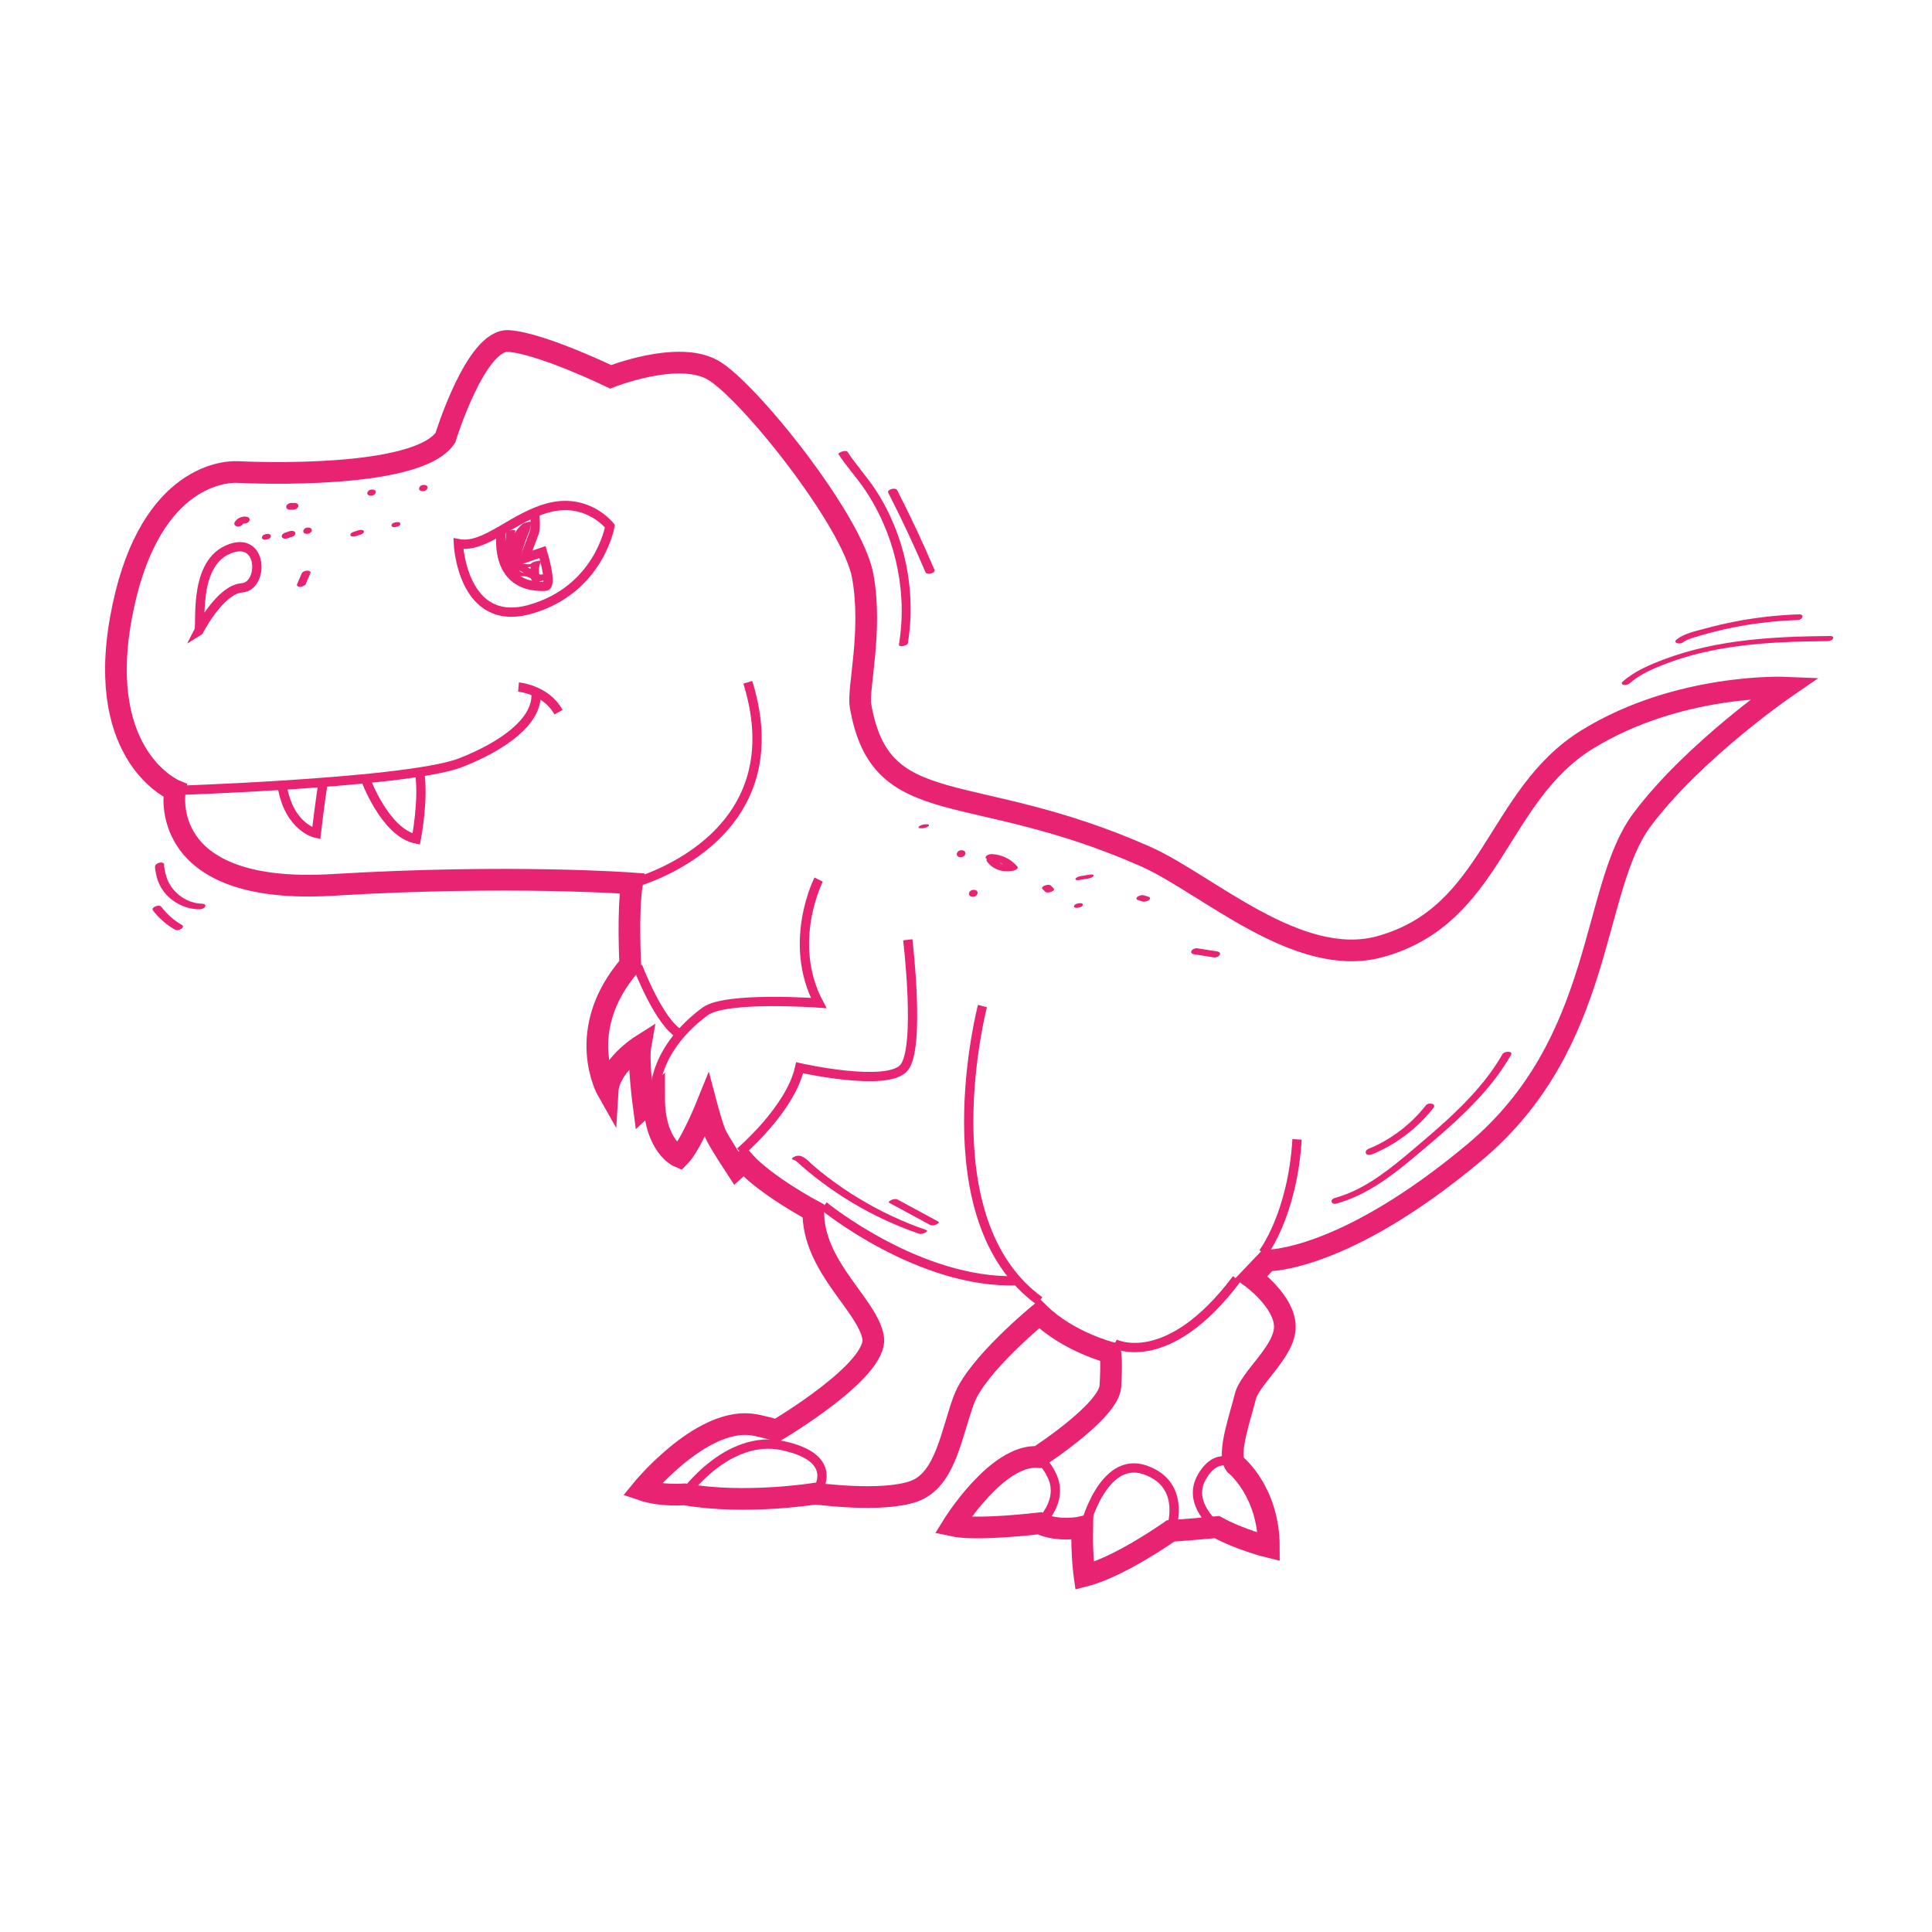 <?xml version="1.0" encoding="iso-8859-1"?>
<!-- Generator: Adobe Illustrator 24.0.3, SVG Export Plug-In . SVG Version: 6.00 Build 0)  -->
<svg version="1.1" xmlns="http://www.w3.org/2000/svg" xmlns:xlink="http://www.w3.org/1999/xlink" x="0px" y="0px"
	 viewBox="0 0 623.622 623.622" style="enable-background:new 0 0 623.622 623.622;" xml:space="preserve">
<g id="Dino">
	<path id="Thick_8_" style="fill:none;stroke:#E72372;stroke-width:7;stroke-miterlimit:10;" d="M277.773,227.859
		c6.541,37.609,34.917,23.36,91.964,48.605c19.794,8.759,49.161,36.409,75.735,29.097c36.638-10.083,37.375-48.688,66.882-66.883
		c29.507-18.196,63.933-16.721,63.933-16.721s-29.507,20.294-46.229,42.605c-16.72,22.311-11.803,71.981-54.096,107.39
		c-42.294,35.409-66.884,34.916-66.884,34.916l-5.164,5.41c0,0,10.574,7.623,10.82,15.738c0.245,8.114-11.311,16.72-12.787,22.868
		c-1.475,6.146-5.901,18.442-3.197,21.884c0,0,10.82,8.606,10.82,26.556c0,0-9.098-2.213-16.722-6.393
		c0,0-10.819,0.983-14.999,1.229c0,0-16.229,11.556-27.787,14.507c0,0-0.944-6.658-0.738-15.736c0,0-7.622,1.72-13.77-1.23
		c0,0-20.164,2.459-28.032,0.738c0,0,14.262-23.113,27.54-22.13c0,0,22.868-14.754,23.359-22.868c0.491-8.114,0-10.819,0-10.819
		s-13.525-3.442-22.868-12.541c0,0-20.164,16.475-24.343,27.541c-4.18,11.065-5.901,26.064-16.229,29.752
		c-10.327,3.688-31.719,0.738-31.719,0.738s-22.622,3.688-42.29,0.246c0,0-7.468,0.676-13.77-1.475c0,0,18.582-22.786,35.038-21.116
		c2.882,0.292,8.483,1.936,8.483,1.936s32.948-19.426,31.104-29.998c-1.844-10.574-19.546-22.868-19.301-40.819
		c0,0-15.246-8.114-22.374-15.983l-2.461,2.213c0,0-5.341-8.13-6.63-10.84c-1.108-2.33-2.959-9.323-2.959-9.323
		s-5.164,12.787-8.852,16.475c0,0-8.114-3.32-8.114-19.18l-3.32,3.073c0,0-1.965-14.876-1.107-19.671
		c0,0-10.079,6.393-10.572,14.507c0,0-11.125-19.487,7.316-40.757c0,0-0.922-17.151,0.553-26.25c0,0-39.343-2.951-96.631,0.493
		c-57.293,3.442-50.899-30.491-50.899-30.491s-25.573-10.573-17.459-55.572s32.458-47.458,37.622-47.212
		c5.164,0.246,58.029,2.459,67.125-11.065c0,0,9.835-31.967,20.409-31.229c10.572,0.738,32.946,11.557,32.946,11.557
		s21.639-8.607,32.949-2.213c11.309,6.393,45.243,48.687,48.438,66.637C281.708,204.007,276.79,222.203,277.773,227.859z"/>
	<g id="Medium_2_">
		<path style="fill:none;stroke:#E72372;stroke-width:3;stroke-miterlimit:10;" d="M64.103,203.761c0,0,6.884-13.524,14.016-14.016
			c7.131-0.491,6.883-17.458-4.671-12.294C61.89,182.615,65.332,203.023,64.103,203.761z"/>
		<path style="fill:none;stroke:#E72372;stroke-width:3;stroke-miterlimit:10;" d="M56.48,255.153c0,0,15.807-0.514,34.556-1.696
			c22.257-1.403,48.659-3.747,57.687-7.288c13.759-5.397,24.796-13.392,24.306-22.244"/>
		<path style="fill:none;stroke:#E72372;stroke-width:3;stroke-miterlimit:10;" d="M204.01,285.151c0,0,53.356-13.524,37.372-64.915
			"/>
		<path style="fill:none;stroke:#E72372;stroke-width:3;stroke-miterlimit:10;" d="M147.949,175.484c0,0,1.228,27.54,23.357,21.147
			c22.129-6.393,25.572-26.803,25.572-26.803s-6.884-8.852-18.934-6.147C165.898,166.386,156.802,177.205,147.949,175.484z"/>
		<path style="fill:none;stroke:#E72372;stroke-width:3;stroke-miterlimit:10;" d="M161.883,171.164c0,0-3.35,18.742,14.097,18.09
			c2.517-0.094-0.861-11.065-0.861-11.065l-5.777,2.02l3.072-8.168c0,0,0.685-1.154,0.158-6.602"/>
		<path style="fill:none;stroke:#E72372;stroke-width:3;stroke-miterlimit:10;" d="M167.373,221.773c0,0,8.852,0.738,12.909,8.114"
			/>
		<path style="fill:none;stroke:#E72372;stroke-width:3;stroke-miterlimit:10;" d="M91.036,253.457
			c2.223,13.796,11.056,15.527,11.056,15.527s1.291-11.188,2.213-16.29"/>
		<path style="fill:none;stroke:#E72372;stroke-width:3;stroke-miterlimit:10;" d="M117.939,251.346c0,0,6.282,17.454,16.424,19.482
			c0,0,2.51-12.999,1.072-21.622"/>
		<path style="fill:none;stroke:#E72372;stroke-width:3;stroke-miterlimit:10;" d="M264.249,283.923c0,0-10.327,20.164,0,39.835
			c0,0-29.996-2.209-36.634,2.707c-6.639,4.916-15.983,14.013-16.476,27.784"/>
		<path style="fill:none;stroke:#E72372;stroke-width:3;stroke-miterlimit:10;" d="M238.925,371.829c0,0,16.228-13.77,19.179-27.17
			c0,0,28.277,6.393,33.685,0c5.41-6.394,1.23-41.31,1.23-41.31"/>
		<path style="fill:none;stroke:#E72372;stroke-width:3;stroke-miterlimit:10;" d="M205.854,311.954c0,0,6.878,18.219,13.704,21.896
			"/>
		<path style="fill:none;stroke:#E72372;stroke-width:3;stroke-miterlimit:10;" d="M317.116,324.741
			c0,0-17.951,68.881,18.442,95.191"/>
		<path style="fill:none;stroke:#E72372;stroke-width:3;stroke-miterlimit:10;" d="M359.79,433.739c0,0,17.016,8.846,39.392-20.907"
			/>
		<path style="fill:none;stroke:#E72372;stroke-width:3;stroke-miterlimit:10;" d="M265.884,389.27c0,0,30.803,25.217,62.425,24.13"
			/>
		<path style="fill:none;stroke:#E72372;stroke-width:3;stroke-miterlimit:10;" d="M407.712,404.441c0,0,9.482-12.326,10.957-36.669
			"/>
		<path style="fill:none;stroke:#E72372;stroke-width:3;stroke-miterlimit:10;" d="M220.976,482.358
			c0,0,13.757-19.511,31.595-15.738c19.716,4.172,10.696,15.491,10.696,15.491"/>
		<path style="fill:none;stroke:#E72372;stroke-width:3;stroke-miterlimit:10;" d="M335.558,491.702c0,0,7.884-6.86,4.057-15.245
			c-1.844-4.041-4.549-6.148-4.549-6.148"/>
		<path style="fill:none;stroke:#E72372;stroke-width:3;stroke-miterlimit:10;" d="M350.065,493.177c0,0,5.779-23.544,19.61-18.687
			c13.831,4.855,8.176,19.671,8.176,19.671"/>
		<path style="fill:none;stroke:#E72372;stroke-width:3;stroke-miterlimit:10;" d="M392.851,492.932c0,0-9.897-7.501-4.917-16.168
			c4.979-8.668,10.819-3.995,10.819-3.995"/>
		<path style="fill:none;stroke:#E72372;stroke-width:3;stroke-miterlimit:10;" d="M338.693,477.87"/>
	</g>
	<g id="Spots_2_">
		<g>
			<g>
				<path style="fill:#E72372;" d="M85.457,174.218c0.644,0,1.591-0.181,1.899-0.843c0.277-0.596-0.241-1.051-0.839-1.051
					c-0.644,0-1.591,0.181-1.899,0.843C84.341,173.763,84.86,174.218,85.457,174.218L85.457,174.218z"/>
			</g>
		</g>
		<g>
			<g>
				<path style="fill:#E72372;" d="M92.655,173.795c0.494-0.16,0.987-0.32,1.481-0.48c0.348-0.113,0.703-0.269,0.95-0.551
					c0.112-0.109,0.185-0.237,0.218-0.384c0.058-0.126,0.068-0.259,0.027-0.398c-0.04-0.079-0.079-0.158-0.119-0.237
					c-0.13-0.154-0.291-0.259-0.484-0.317c-0.348-0.103-0.752-0.115-1.099-0.002c-0.494,0.16-0.987,0.32-1.481,0.48
					c-0.348,0.113-0.703,0.269-0.95,0.551c-0.112,0.109-0.185,0.237-0.218,0.384c-0.058,0.126-0.068,0.259-0.027,0.398
					c0.04,0.079,0.079,0.158,0.119,0.237c0.13,0.154,0.291,0.259,0.484,0.317C91.905,173.896,92.308,173.907,92.655,173.795
					L92.655,173.795z"/>
			</g>
		</g>
		<g>
			<g>
				<path style="fill:#E72372;" d="M99.126,172.326c1.626,0,2.249-2.045,0.278-2.045C97.778,170.281,97.155,172.326,99.126,172.326
					L99.126,172.326z"/>
			</g>
		</g>
		<g>
			<g>
				<path style="fill:#E72372;" d="M93.734,164.53c0.329,0,0.657,0,0.986,0c0.204-0.009,0.398-0.054,0.583-0.136
					c0.185-0.055,0.354-0.144,0.506-0.266c0.143-0.099,0.255-0.223,0.336-0.374c0.095-0.122,0.151-0.261,0.166-0.419
					c-0.007-0.096-0.014-0.191-0.021-0.287c-0.057-0.195-0.17-0.35-0.337-0.466c-0.094-0.049-0.188-0.098-0.282-0.147
					c-0.23-0.081-0.467-0.112-0.71-0.093c-0.329,0-0.657,0-0.986,0c-0.204,0.009-0.398,0.054-0.583,0.136
					c-0.185,0.055-0.354,0.144-0.506,0.266c-0.143,0.099-0.255,0.223-0.336,0.374c-0.095,0.122-0.151,0.261-0.166,0.419
					c0.007,0.096,0.014,0.191,0.021,0.287c0.057,0.195,0.17,0.35,0.337,0.466c0.094,0.049,0.188,0.098,0.282,0.147
					C93.254,164.518,93.491,164.549,93.734,164.53L93.734,164.53z"/>
			</g>
		</g>
		<g>
			<g>
				<path style="fill:#E72372;" d="M114.731,173.104c0.494-0.16,0.987-0.32,1.481-0.48c0.341-0.11,0.698-0.242,0.966-0.493
					c0.112-0.085,0.19-0.192,0.235-0.32c0.062-0.097,0.078-0.204,0.048-0.321c-0.035-0.061-0.07-0.123-0.105-0.184
					c-0.13-0.122-0.284-0.198-0.461-0.229c-0.35-0.068-0.745-0.053-1.083,0.056c-0.494,0.16-0.987,0.32-1.481,0.48
					c-0.341,0.11-0.698,0.242-0.966,0.493c-0.112,0.085-0.19,0.192-0.235,0.32c-0.062,0.097-0.078,0.204-0.048,0.321
					c0.035,0.061,0.07,0.123,0.105,0.184c0.13,0.122,0.284,0.198,0.461,0.229C113.997,173.228,114.392,173.213,114.731,173.104
					L114.731,173.104z"/>
			</g>
		</g>
		<g>
			<g>
				<path style="fill:#E72372;" d="M127.22,170.151c0.581,0,1.624-0.196,1.913-0.788c0.284-0.58-0.241-0.841-0.782-0.841
					c-0.581,0-1.624,0.196-1.913,0.788C126.154,169.89,126.679,170.151,127.22,170.151L127.22,170.151z"/>
			</g>
		</g>
		<g>
			<g>
				<path style="fill:#E72372;" d="M136.495,158.543c1.616,0,2.257-2.019,0.285-2.019
					C135.163,156.524,134.522,158.543,136.495,158.543L136.495,158.543z"/>
			</g>
		</g>
		<g>
			<g>
				<path style="fill:#E72372;" d="M119.772,160.001c1.603,0,2.268-1.984,0.294-1.984
					C118.463,158.017,117.798,160.001,119.772,160.001L119.772,160.001z"/>
			</g>
		</g>
		<g>
			<g>
				<path style="fill:#E72372;" d="M97.415,185.01c-0.493,1.147-0.983,2.296-1.475,3.443c-0.099,0.23-0.165,0.432,0.017,0.648
					c0.174,0.205,0.543,0.287,0.792,0.294c0.384,0.01,0.788-0.055,1.138-0.22c0.108-0.057,0.217-0.115,0.325-0.172
					c0.179-0.109,0.327-0.25,0.444-0.423c0.493-1.147,0.983-2.296,1.475-3.443c0.099-0.23,0.165-0.432-0.017-0.648
					c-0.174-0.205-0.543-0.287-0.792-0.294c-0.384-0.01-0.788,0.055-1.138,0.22c-0.108,0.057-0.217,0.115-0.325,0.172
					C97.68,184.696,97.532,184.837,97.415,185.01L97.415,185.01z"/>
			</g>
		</g>
		<g>
			<g>
				<path style="fill:#E72372;" d="M318.504,277.923c1.865,2.878,5.536,3.806,8.743,3.09c0.405-0.09,1.655-0.653,1.157-1.269
					c-2.016-2.494-5.084-3.891-8.258-4.054c-0.631-0.032-1.546,0.232-1.914,0.785c-0.385,0.578,0.332,0.805,0.779,0.828
					c0.078,0.004,0.156,0.009,0.233,0.013c0.37,0.021-0.128-0.018,0.084,0.005c0.174,0.019,0.348,0.043,0.521,0.072
					c0.326,0.054,0.65,0.125,0.97,0.211c0.291,0.078,0.489,0.144,0.844,0.285c0.326,0.129,0.646,0.274,0.957,0.435
					c1.202,0.621,2.241,1.494,3.091,2.545c0.386-0.423,0.772-0.846,1.157-1.269c-0.282,0.063,0.213-0.028,0.022-0.004
					c-0.071,0.009-0.142,0.023-0.213,0.032c-0.089,0.012-0.178,0.021-0.267,0.03c-0.214,0.023,0.013,0.031,0.044-0.001
					c-0.057,0.059-0.399,0.004-0.483,0.001c-0.072-0.002-0.143-0.006-0.214-0.011c-0.11-0.007-0.227-0.028-0.051-0.003
					c-0.32-0.045-0.637-0.1-0.949-0.183c-0.069-0.018-0.139-0.037-0.207-0.058c0.139,0.043-0.043-0.017-0.093-0.035
					c-0.152-0.054-0.302-0.114-0.451-0.178c-1.155-0.503-2.108-1.309-2.809-2.391c-0.128-0.197-0.591-0.239-0.779-0.244
					c-0.367-0.009-0.801,0.078-1.136,0.228C318.853,276.975,318.153,277.382,318.504,277.923L318.504,277.923z"/>
			</g>
		</g>
		<g>
			<g>
				<path style="fill:#E72372;" d="M336.448,286.898c0.327,0.328,0.654,0.657,0.981,0.985c0.093,0.081,0.198,0.13,0.318,0.148
					c0.146,0.047,0.296,0.066,0.451,0.056c0.19,0,0.376-0.022,0.559-0.068c0.198-0.033,0.389-0.088,0.575-0.166
					c0.11-0.052,0.219-0.105,0.329-0.157c0.176-0.094,0.329-0.217,0.458-0.369c0.035-0.064,0.07-0.128,0.105-0.192
					c0.039-0.132,0.008-0.245-0.091-0.34c-0.327-0.328-0.654-0.657-0.981-0.985c-0.093-0.081-0.198-0.13-0.318-0.148
					c-0.146-0.047-0.296-0.066-0.451-0.056c-0.19,0-0.376,0.022-0.559,0.068c-0.198,0.033-0.389,0.088-0.575,0.166
					c-0.11,0.052-0.219,0.105-0.329,0.157c-0.176,0.094-0.329,0.217-0.458,0.369c-0.035,0.064-0.07,0.128-0.105,0.192
					C336.318,286.689,336.349,286.803,336.448,286.898L336.448,286.898z"/>
			</g>
		</g>
		<g>
			<g>
				<path style="fill:#E72372;" d="M347.518,293.042c0.56,0,1.63-0.203,1.92-0.765c0.293-0.568-0.249-0.752-0.759-0.752
					c-0.56,0-1.63,0.203-1.92,0.765C346.466,292.858,347.008,293.042,347.518,293.042L347.518,293.042z"/>
			</g>
		</g>
		<g>
			<g>
				<path style="fill:#E72372;" d="M314.054,289.473c1.7,0,2.185-2.249,0.223-2.249
					C312.576,287.224,312.092,289.473,314.054,289.473L314.054,289.473z"/>
			</g>
		</g>
		<g>
			<g>
				<path style="fill:#E72372;" d="M297.322,267.344c0.164,0,0.328,0,0.491,0c0.188-0.01,0.373-0.038,0.555-0.084
					c0.197-0.037,0.388-0.091,0.575-0.164c0.165-0.056,0.321-0.13,0.468-0.223c0.124-0.062,0.236-0.143,0.335-0.242
					c0.038-0.053,0.076-0.107,0.114-0.16c0.045-0.108,0.021-0.198-0.072-0.27c-0.06-0.027-0.119-0.055-0.178-0.082
					c-0.187-0.045-0.376-0.059-0.569-0.043c-0.164,0-0.328,0-0.491,0c-0.188,0.01-0.373,0.038-0.555,0.084
					c-0.197,0.037-0.388,0.091-0.575,0.164c-0.165,0.056-0.321,0.13-0.468,0.223c-0.124,0.062-0.236,0.143-0.335,0.242
					c-0.038,0.053-0.076,0.107-0.114,0.16c-0.045,0.108-0.021,0.198,0.072,0.269c0.06,0.027,0.119,0.055,0.179,0.082
					C296.941,267.346,297.13,267.36,297.322,267.344L297.322,267.344z"/>
			</g>
		</g>
		<g>
			<g>
				<path style="fill:#E72372;" d="M310.118,276.682c1.697,0,2.188-2.239,0.226-2.239
					C308.647,274.443,308.155,276.682,310.118,276.682L310.118,276.682z"/>
			</g>
		</g>
		<g>
			<g>
				<path style="fill:#E72372;" d="M348.347,284.067c0.984-0.164,1.967-0.328,2.951-0.493c0.373-0.062,0.766-0.176,1.102-0.355
					c0.157-0.084,0.53-0.295,0.577-0.509c0.123-0.561-0.92-0.454-1.194-0.409c-0.984,0.164-1.967,0.329-2.951,0.493
					c-0.373,0.062-0.766,0.176-1.102,0.355c-0.157,0.084-0.53,0.295-0.577,0.509C347.03,284.22,348.074,284.113,348.347,284.067
					L348.347,284.067z"/>
			</g>
		</g>
		<g>
			<g>
				<path style="fill:#E72372;" d="M367.131,290.451c0.493,0.16,0.985,0.32,1.478,0.48c0.136,0.063,0.279,0.097,0.427,0.102
					c0.175,0.027,0.351,0.026,0.527-0.003c0.201-0.022,0.394-0.069,0.581-0.142c0.182-0.052,0.354-0.129,0.516-0.23
					c0.088-0.064,0.175-0.127,0.263-0.191c0.138-0.111,0.233-0.25,0.288-0.417c0-0.068,0-0.137,0.001-0.205
					c-0.051-0.147-0.15-0.25-0.295-0.31c-0.493-0.16-0.985-0.32-1.478-0.48c-0.136-0.063-0.279-0.097-0.427-0.102
					c-0.175-0.027-0.351-0.026-0.527,0.003c-0.201,0.022-0.394,0.069-0.581,0.142c-0.182,0.052-0.354,0.129-0.516,0.23
					c-0.088,0.064-0.175,0.127-0.263,0.191c-0.138,0.111-0.233,0.25-0.288,0.417c0,0.068,0,0.137-0.001,0.205
					C366.888,290.288,366.986,290.391,367.131,290.451L367.131,290.451z"/>
			</g>
		</g>
		<g>
			<g>
				<path style="fill:#E72372;" d="M385.436,308.034c2.131,0.333,4.261,0.666,6.391,1c0.624,0.098,1.617-0.241,1.896-0.852
					c0.304-0.664-0.271-0.992-0.847-1.083c-2.13-0.334-4.261-0.667-6.391-1c-0.624-0.097-1.617,0.241-1.896,0.852
					C384.285,307.615,384.859,307.944,385.436,308.034L385.436,308.034z"/>
			</g>
		</g>
		<g>
			<g>
				<path style="fill:#E72372;" d="M163.423,171.962c-0.49,3.949-0.73,7.92-0.72,11.899c0.001,0.444,2.71-0.132,2.874-0.66
					c1.498-4.817,1.482-10.846,5.668-14.337c-0.917,0.176-1.835,0.352-2.752,0.528c0.058,1.062-0.306,1.998-0.688,2.97
					c-0.407,1.036-0.792,2.08-1.145,3.136c-0.687,2.055-1.264,4.148-1.728,6.265c-0.35,1.597-0.935,3.515,1.106,4.112
					c1.006,0.294,2.027,0.05,3.05,0.111c1.026,0.062,1.958,0.464,2.794,1.043c0.39,0.27,2.984-0.267,2.818-0.865
					c-0.315-1.14-1.799-1.624-2.731-2.129c-1.322-0.716-2.644-1.431-3.966-2.147c-0.856,0.336-1.712,0.672-2.568,1.007
					c2.953,0.547,6.598,0.651,8.96-1.542c-0.909,0.137-1.819,0.275-2.728,0.412c-0.629,1.97-1.123,4.387,0.369,6.094
					c0.462,0.528,2.563-0.107,2.874-0.66c0.277-0.493,0.553-0.986,0.83-1.479c-0.958,0.22-1.916,0.44-2.874,0.66
					c0.281,0.345,0.406,0.669,0.432,1.109c0.025,0.413,2.941-0.051,2.898-0.776c-0.026-0.444-0.153-0.767-0.432-1.109
					c-0.442-0.543-2.571,0.121-2.874,0.66c-0.276,0.493-0.553,0.986-0.83,1.479c0.958-0.22,1.916-0.44,2.874-0.66
					c-1.44-1.648-1.028-3.949-0.418-5.861c0.203-0.635-2.454,0.158-2.728,0.412c-0.563,0.523-0.772,0.543-1.569,0.515
					c-0.803-0.028-1.599-0.168-2.387-0.314c-0.589-0.109-1.314,0.111-1.852,0.327c-0.125,0.05-1.091,0.478-0.717,0.681
					c1.216,0.658,2.433,1.317,3.649,1.975c0.917,0.497,2.585,1.022,2.89,2.123c0.939-0.288,1.879-0.577,2.818-0.865
					c-1.648-1.141-3.289-1.154-5.214-1.134c-0.994,0.01-1.949-0.446-1.994-1.55c-0.042-1.046,0.361-2.187,0.602-3.2
					c0.473-1.995,1.048-3.965,1.72-5.902c0.625-1.8,1.761-3.72,1.654-5.673c-0.033-0.608-2.516,0.332-2.752,0.528
					c-4.348,3.626-4.353,9.591-5.91,14.6c0.958-0.22,1.916-0.44,2.874-0.66c-0.01-3.979,0.231-7.95,0.72-11.899
					C166.352,170.936,163.525,171.142,163.423,171.962L163.423,171.962z"/>
			</g>
		</g>
		<g>
			<g>
				<path style="fill:#E72372;" d="M431.41,388.491c9.496-2.63,17.441-8.591,24.881-14.829c7.511-6.298,15.11-12.631,21.699-19.913
					c3.685-4.072,7.014-8.472,9.744-13.243c0.767-1.341-2.166-1.265-2.748-0.247c-4.704,8.224-11.234,15.152-18.193,21.507
					c-3.507,3.203-7.131,6.275-10.755,9.344c-3.585,3.037-7.209,6.044-11.085,8.707c-4.319,2.967-8.962,5.453-14.03,6.857
					C429.159,387.162,429.633,388.983,431.41,388.491L431.41,388.491z"/>
			</g>
		</g>
		<g>
			<g>
				<path style="fill:#E72372;" d="M442.927,372.584c7.729-3.188,14.588-8.374,19.749-14.953c1.132-1.443-1.609-1.887-2.424-0.849
					c-4.889,6.231-11.285,11.082-18.607,14.102c-0.553,0.228-1.077,0.911-0.686,1.487
					C441.376,372.985,442.368,372.814,442.927,372.584L442.927,372.584z"/>
			</g>
		</g>
		<g>
			<g>
				<path style="fill:#E72372;" d="M255.887,374.285c1.019,0.217,1.752,1.097,2.512,1.765c0.754,0.662,1.516,1.314,2.287,1.955
					c1.542,1.283,3.118,2.525,4.727,3.725c3.159,2.356,6.44,4.548,9.825,6.566c6.767,4.033,13.948,7.356,21.391,9.932
					c0.608,0.21,1.489-0.061,2.032-0.348c0.301-0.159,0.957-0.623,0.332-0.839c-7.595-2.629-14.897-6.043-21.77-10.209
					c-3.37-2.043-6.635-4.259-9.775-6.639c-1.599-1.212-3.166-2.465-4.698-3.761c-1.315-1.112-2.759-2.963-4.498-3.334
					c-0.662-0.141-1.439,0.034-2.032,0.348C255.98,373.573,255.213,374.141,255.887,374.285L255.887,374.285z"/>
			</g>
		</g>
		<g>
			<g>
				<path style="fill:#E72372;" d="M286.982,388.214c4.418,2.392,8.836,4.784,13.254,7.175c0.554,0.3,1.326,0.106,1.882-0.107
					c0.148-0.057,1.337-0.654,0.837-0.924c-4.418-2.391-8.836-4.783-13.254-7.175c-0.554-0.3-1.326-0.106-1.882,0.107
					C287.67,387.347,286.482,387.944,286.982,388.214L286.982,388.214z"/>
			</g>
		</g>
		<g>
			<g>
				<path style="fill:#E72372;" d="M270.681,146.656c2.481,3.782,5.535,7.135,8.109,10.85c2.465,3.557,4.569,7.365,6.308,11.327
					c3.417,7.783,5.413,16.185,5.865,24.673c0.26,4.876-0.015,9.76-0.801,14.579c-0.149,0.914,2.741,0.406,2.878-0.436
					c2.764-16.938-0.889-34.743-10.189-49.181c-2.83-4.393-6.409-8.225-9.271-12.588
					C273.035,145.051,270.325,146.113,270.681,146.656L270.681,146.656z"/>
			</g>
		</g>
		<g>
			<g>
				<path style="fill:#E72372;" d="M286.695,159.009c4.314,8.423,8.333,16.993,12.049,25.696c0.471,1.103,3.332,0.24,2.898-0.776
					c-3.716-8.703-7.734-17.273-12.049-25.696C289.041,157.156,286.209,158.06,286.695,159.009L286.695,159.009z"/>
			</g>
		</g>
		<g>
			<g>
				<path style="fill:#E72372;" d="M526.087,220.518c3.205-2.829,7.24-4.553,11.181-6.098c3.955-1.551,8.032-2.774,12.165-3.749
					c8.414-1.986,17.061-2.904,25.684-3.344c4.872-0.248,9.75-0.339,14.627-0.377c0.586-0.004,1.621-0.192,1.912-0.793
					c0.281-0.579-0.238-0.862-0.787-0.858c-18.098,0.138-36.598,1.075-53.708,7.521c-4.72,1.778-9.581,3.844-13.4,7.216
					c-0.472,0.417-0.287,0.878,0.276,1.03C524.686,221.243,525.593,220.954,526.087,220.518L526.087,220.518z"/>
			</g>
		</g>
		<g>
			<g>
				<path style="fill:#E72372;" d="M543.171,207.381c1.188-0.892,2.582-1.297,3.985-1.728c1.509-0.464,3.026-0.9,4.551-1.307
					c3.137-0.838,6.308-1.562,9.501-2.153c6.299-1.166,12.686-1.832,19.087-2.044c1.539-0.051,2.323-1.908,0.332-1.842
					c-6.845,0.227-13.649,0.999-20.375,2.284c-3.333,0.637-6.641,1.407-9.914,2.307c-3.001,0.825-6.487,1.508-9.023,3.411
					C539.746,207.487,542.153,208.145,543.171,207.381L543.171,207.381z"/>
			</g>
		</g>
		<g>
			<g>
				<path style="fill:#E72372;" d="M50.385,279.016c-0.498,0.443-0.338,1.176-0.254,1.757c0.126,0.868,0.317,1.732,0.548,2.577
					c0.506,1.85,1.442,3.58,2.685,5.039c2.696,3.165,6.774,5.08,10.931,5.111c0.648,0.005,1.561-0.198,1.905-0.821
					c0.324-0.587-0.278-0.961-0.816-0.965c-3.54-0.026-6.896-1.712-9.216-4.359c-1.124-1.282-1.991-2.763-2.482-4.399
					c-0.225-0.75-0.401-1.517-0.544-2.286c-0.062-0.331-0.119-0.664-0.156-0.999c-0.013-0.115,0.002-0.266-0.032-0.376
					c0.003,0.087,0.006,0.087,0.009,0c0.036-0.195-0.039-0.091-0.224,0.313c0.475-0.422,0.271-0.988-0.306-1.141
					C51.742,278.284,50.908,278.551,50.385,279.016L50.385,279.016z"/>
			</g>
		</g>
		<g>
			<g>
				<path style="fill:#E72372;" d="M49.374,293.862c1.913,2.514,4.341,4.63,7.079,6.206c0.59,0.339,1.532,0.134,2.06-0.24
					c0.422-0.299,0.838-0.896,0.222-1.251c-2.613-1.504-4.839-3.475-6.682-5.896C51.393,291.815,48.602,292.847,49.374,293.862
					L49.374,293.862z"/>
			</g>
		</g>
		<g>
			<g>
				<path style="fill:#E72372;" d="M78.497,169.02c0.014-0.025,0.028-0.049,0.043-0.073c-0.057,0.091-0.113,0.182-0.17,0.272
					c0.08-0.128,0.175-0.245,0.283-0.35c-0.083,0.081-0.166,0.161-0.249,0.242c0.096-0.091,0.2-0.172,0.311-0.243
					c-0.106,0.066-0.212,0.132-0.318,0.198c0.113-0.07,0.231-0.128,0.354-0.176c-0.125,0.047-0.25,0.094-0.375,0.141
					c0.124-0.046,0.251-0.08,0.382-0.102c-0.132,0.022-0.263,0.044-0.395,0.066c0.112-0.017,0.224-0.025,0.337-0.023
					c-0.125-0.004-0.25-0.008-0.374-0.013c0.094,0.003,0.188,0.013,0.28,0.03c0.193,0.031,0.384,0.024,0.572-0.02
					c0.201-0.02,0.392-0.078,0.573-0.173c0.171-0.076,0.319-0.182,0.443-0.319c0.129-0.106,0.227-0.237,0.295-0.393
					c0.103-0.275,0.128-0.598-0.07-0.845c-0.211-0.264-0.506-0.386-0.833-0.446c-0.215-0.04-0.437-0.039-0.655-0.043
					c-0.104-0.002-0.206,0.004-0.309,0.018c-0.471,0.065-0.889,0.169-1.323,0.373c-0.288,0.136-0.574,0.311-0.81,0.528
					c-0.153,0.14-0.312,0.285-0.442,0.448c-0.128,0.16-0.235,0.341-0.334,0.519c-0.14,0.25-0.09,0.62,0.07,0.845
					c0.178,0.251,0.536,0.414,0.833,0.446c0.385,0.042,0.8-0.008,1.145-0.194c0.106-0.066,0.212-0.132,0.318-0.198
					C78.259,169.397,78.399,169.226,78.497,169.02L78.497,169.02z"/>
			</g>
		</g>
	</g>
</g>
<g id="Ebene_1">
</g>
</svg>
